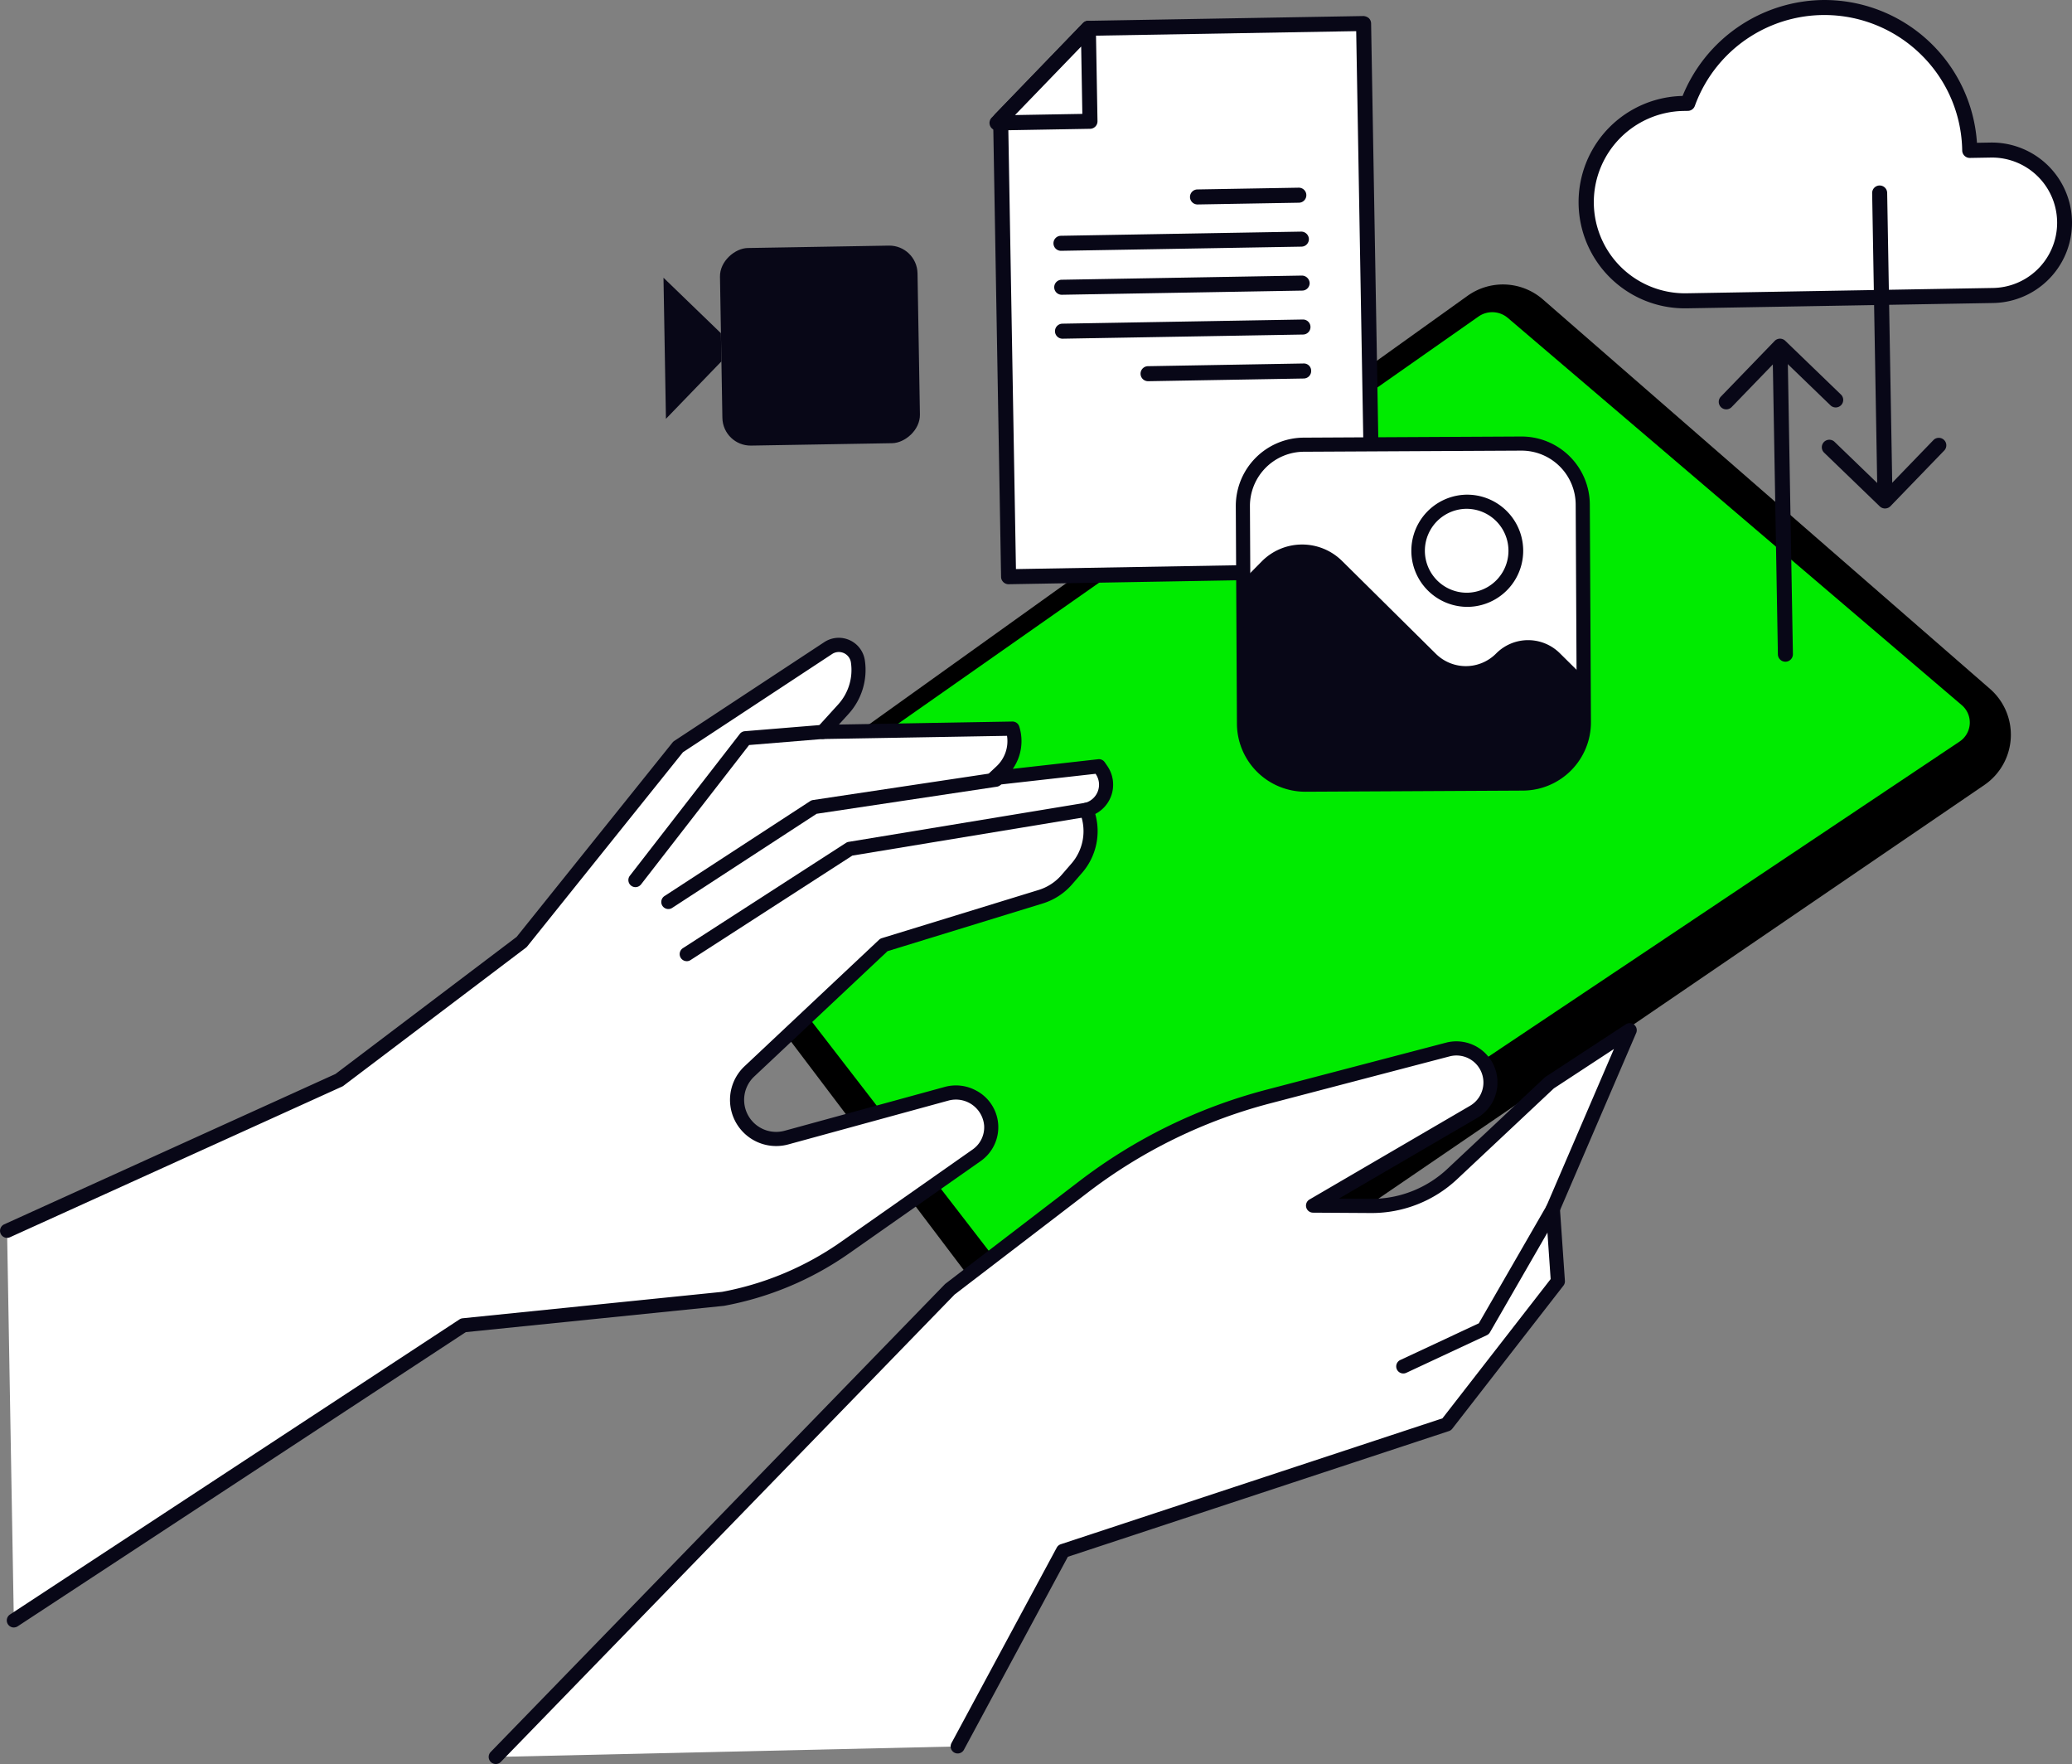 <?xml version="1.0" encoding="UTF-8"?>
<svg xmlns="http://www.w3.org/2000/svg" width="275.879" height="234.828" viewBox="0 0 275.879 234.828">
  <rect x="0" y="0" width="275.879" height="234.828" fill="#808080" stroke="none"/>
  <g id="Gruppe_132" data-name="Gruppe 132" transform="translate(0)">
    <path id="Pfad_68" data-name="Pfad 68" d="M5873.431,1192.326l115.468-78.815a8.1,8.1,0,0,0,.753-12.791l-59.537-51.851a8.1,8.1,0,0,0-10.029-.477L5819.7,1120.27a8.094,8.094,0,0,0-1.744,11.465l44.46,58.787A8.1,8.1,0,0,0,5873.431,1192.326Z" transform="translate(-5724.688 -1009.012)"></path>
    <path id="Pfad_69" data-name="Pfad 69" d="M5870.114,1186.7a3.159,3.159,0,0,0,1.711-.537l117.285-78.426a3.04,3.04,0,0,0,.295-4.863l-60.441-51.548a3.2,3.2,0,0,0-3.894-.18l-101.97,71.523a3.046,3.046,0,0,0-1.279,2.039,3,3,0,0,0,.6,2.32l45.126,58.452A3.141,3.141,0,0,0,5870.114,1186.7Z" transform="translate(-5728.211 -1009.011)" fill="#00eb00"></path>
    <g id="Gruppe_105" data-name="Gruppe 105" transform="translate(0 84.906)">
      <path id="Pfad_70" data-name="Pfad 70" d="M5937.682,1224.72l59.85-39.286,34.6-3.526a41.7,41.7,0,0,0,16.266-6.848l17.473-12.258a4.57,4.57,0,0,0-.571-7.819l-.081-.041a4.626,4.626,0,0,0-3.32-.341l-21.349,5.843a5.2,5.2,0,0,1-4.938-8.813l17.909-16.835,20.867-6.413a7.563,7.563,0,0,0,3.491-2.274l1.305-1.505a7.56,7.56,0,0,0,1.3-7.792h0a3.445,3.445,0,0,0,2.011-5.306l-.338-.488-13.941,1.572.959-.9a5.5,5.5,0,0,0,1.476-5.683h0l-25.269.438,2.741-3.015a7.788,7.788,0,0,0,1.94-6.378h0a2.566,2.566,0,0,0-3.951-1.768l-19.986,13.158-20.835,25.971L5981,1152.794l-44.219,20.058Z" transform="translate(-5935.84 -1093.917)" fill="#fff"></path>
      <path id="Pfad_71" data-name="Pfad 71" d="M5937.687,1225.662a.947.947,0,0,0,.516-.155l59.657-39.159,34.377-3.5a42.381,42.381,0,0,0,16.71-7.015l17.474-12.258a5.509,5.509,0,0,0-.688-9.428,5.634,5.634,0,0,0-4.073-.45l-21.349,5.843a4.264,4.264,0,0,1-4.045-7.22l17.75-16.686,20.657-6.349a8.492,8.492,0,0,0,3.925-2.556l1.306-1.506a8.46,8.46,0,0,0,1.769-7.853,4.386,4.386,0,0,0,1.6-6.4l-.338-.489a.932.932,0,0,0-.879-.4l-11.36,1.28a6.475,6.475,0,0,0,.856-5.642.941.941,0,0,0-.9-.656h-.017l-23.093.4,1.277-1.405a8.7,8.7,0,0,0,2.175-7.148,3.51,3.51,0,0,0-5.4-2.417l-19.985,13.159a.97.97,0,0,0-.217.2l-20.762,25.88-24.116,18.248L5936.4,1172a.94.94,0,1,0,.777,1.713l44.22-20.057a.885.885,0,0,0,.179-.106l24.293-18.382a.97.97,0,0,0,.167-.161l20.742-25.856,19.861-13.077a1.628,1.628,0,0,1,2.5,1.12,6.822,6.822,0,0,1-1.707,5.608l-2.74,3.015a.941.941,0,0,0,.7,1.575h.017l24.515-.425a4.587,4.587,0,0,1-1.383,4.042l-.96.9a.94.94,0,0,0-.21,1.08.929.929,0,0,0,.96.54l13.383-1.508.018.025a2.505,2.505,0,0,1-1.463,3.856.941.941,0,0,0-.647,1.267,6.59,6.59,0,0,1-1.137,6.822l-1.306,1.507a6.605,6.605,0,0,1-3.055,1.99l-20.867,6.413a.947.947,0,0,0-.368.214l-17.909,16.836a6.145,6.145,0,0,0,5.83,10.406l21.349-5.843a3.771,3.771,0,0,1,4.716,3.295,3.594,3.594,0,0,1-1.532,3.227l-17.473,12.258a40.472,40.472,0,0,1-15.9,6.694l-34.528,3.515a.953.953,0,0,0-.421.15l-59.849,39.287a.941.941,0,0,0,.517,1.727Z" transform="translate(-5935.844 -1093.917)" fill="#080717"></path>
    </g>
    <g id="Gruppe_106" data-name="Gruppe 106" transform="translate(83.669 96.493)">
      <path id="Pfad_72" data-name="Pfad 72" d="M5974.509,1127.109a.939.939,0,0,0,.744-.365l14.385-18.551,9.883-.81a.941.941,0,1,0-.154-1.875l-10.3.844a.933.933,0,0,0-.666.361l-14.639,18.879a.939.939,0,0,0,.167,1.319A.929.929,0,0,0,5974.509,1127.109Z" transform="translate(-5973.568 -1105.505)" fill="#080717"></path>
    </g>
    <g id="Gruppe_107" data-name="Gruppe 107" transform="translate(88.043 102.855)">
      <path id="Pfad_73" data-name="Pfad 73" d="M5951.453,1130.026a.929.929,0,0,0,.512-.153l19.232-12.529,24.013-3.606a.941.941,0,0,0-.279-1.861l-24.216,3.636a.946.946,0,0,0-.374.142l-19.4,12.642a.941.941,0,0,0,.515,1.729Z" transform="translate(-5950.51 -1111.866)" fill="#080717"></path>
    </g>
    <g id="Gruppe_108" data-name="Gruppe 108" transform="translate(90.492 106.86)">
      <path id="Pfad_74" data-name="Pfad 74" d="M5939.408,1136.969a.94.94,0,0,0,.51-.151l21.543-13.907,31.313-5.171a.941.941,0,1,0-.307-1.857l-31.5,5.2a.95.95,0,0,0-.358.138l-21.708,14.012a.942.942,0,0,0,.512,1.733Z" transform="translate(-5938.466 -1115.872)" fill="#080717"></path>
    </g>
    <g id="Gruppe_109" data-name="Gruppe 109" transform="translate(65.074 136.203)">
      <path id="Pfad_75" data-name="Pfad 75" d="M5867.06,1242.9l60.449-62.245,17.756-13.6a69.608,69.608,0,0,1,24.688-12.074l23.864-6.25a4.534,4.534,0,0,1,5.621,5.134h0a4.536,4.536,0,0,1-2.188,3.169l-21.376,12.468,7.671.05a15.768,15.768,0,0,0,10.892-4.27l12.916-12.124,10.688-7-10.231,23.791.667,9.634-14.8,19.048-51.093,16.851-14.016,26.019Z" transform="translate(-5866.119 -1145.214)" fill="#fff"></path>
      <path id="Pfad_76" data-name="Pfad 76" d="M5867.06,1243.839a.938.938,0,0,0,.675-.286l60.4-62.2,17.7-13.555a68.313,68.313,0,0,1,24.355-11.91l23.863-6.25a3.593,3.593,0,0,1,2.722,6.579L5975.4,1168.69a.941.941,0,0,0,.468,1.754l7.67.048h.111a16.628,16.628,0,0,0,11.43-4.526l12.857-12.067,8-5.245-8.994,20.919a.928.928,0,0,0-.074.437l.64,9.275-14.406,18.538-50.821,16.761a.943.943,0,0,0-.533.447l-14.016,26.02a.94.94,0,1,0,1.656.892l13.839-25.689,50.737-16.734a.931.931,0,0,0,.448-.316l14.8-19.048a.931.931,0,0,0,.195-.641l-.65-9.408,10.14-23.582a.941.941,0,0,0-1.38-1.159l-10.688,7a.916.916,0,0,0-.128.1l-12.916,12.123a14.759,14.759,0,0,1-10.143,4.016h-.1l-4.234-.027,18.407-10.738a5.475,5.475,0,0,0-4.146-10.025l-23.863,6.25a70.163,70.163,0,0,0-25.022,12.237l-17.756,13.6a1.283,1.283,0,0,0-.1.092l-60.449,62.245a.942.942,0,0,0,.675,1.6Z" transform="translate(-5866.119 -1145.214)" fill="#080717"></path>
    </g>
    <g id="Gruppe_110" data-name="Gruppe 110" transform="translate(185.9 159.994)">
      <path id="Pfad_77" data-name="Pfad 77" d="M5877.289,1191.853a.944.944,0,0,0,.4-.088l10.722-5.008a.944.944,0,0,0,.417-.383l9.2-15.958a.941.941,0,1,0-1.63-.939l-9.054,15.7-10.454,4.882a.941.941,0,0,0,.4,1.793Z" transform="translate(-5876.347 -1169.006)" fill="#080717"></path>
    </g>
    <g id="Gruppe_111" data-name="Gruppe 111" transform="translate(210.21)">
      <path id="Pfad_78" data-name="Pfad 78" d="M5822.541,1049.055a13.139,13.139,0,0,1-.456-26.273l.6-.01a19.352,19.352,0,0,1,37.544,6.264l2.765-.048a9.681,9.681,0,0,1,.336,19.359l-2.672.046Z" transform="translate(-5808.175 -1009.012)" fill="#fff"></path>
      <path id="Pfad_79" data-name="Pfad 79" d="M5822.307,1050.057l.252,0,40.79-.708a10.681,10.681,0,0,0-.37-21.359l-1.789.031a20.364,20.364,0,0,0-20.671-19.005,20.481,20.481,0,0,0-18.524,12.77,14.138,14.138,0,0,0,.312,28.273Zm40.861-20.071a8.681,8.681,0,0,1,.146,17.361l-40.79.708h0a12.137,12.137,0,0,1-12.347-11.926,12.152,12.152,0,0,1,11.926-12.347l.6-.01a1,1,0,0,0,.922-.658,18.347,18.347,0,0,1,30-6.949,18.234,18.234,0,0,1,5.6,12.889,1.011,1.011,0,0,0,1.017.982l2.766-.048Z" transform="translate(-5808.175 -1009.012)" fill="#080717"></path>
    </g>
    <g id="Gruppe_121" data-name="Gruppe 121" transform="translate(131.75 2.134)">
      <g id="Gruppe_112" data-name="Gruppe 112" transform="translate(0.48)">
        <path id="Pfad_80" data-name="Pfad 80" d="M5912.912,1012.783l36.648-.636,1.263,72.8-48.532.842-1.057-60.912Z" transform="translate(-5900.234 -1011.146)" fill="#fff"></path>
        <path id="Pfad_81" data-name="Pfad 81" d="M5902.291,1086.787h.018l48.532-.842a1,1,0,0,0,.983-1.017l-1.263-72.8a1,1,0,0,0-.306-.7,1.222,1.222,0,0,0-.712-.281l-36.649.636a1,1,0,0,0-.7.306l-11.677,12.092a1,1,0,0,0-.28.712l1.056,60.913A1,1,0,0,0,5902.291,1086.787Zm47.515-2.824-46.532.806-1.032-59.5,11.1-11.5,35.235-.61Z" transform="translate(-5900.234 -1011.146)" fill="#080717"></path>
      </g>
      <g id="Gruppe_114" data-name="Gruppe 114" transform="translate(0 0.631)">
        <g id="Gruppe_113" data-name="Gruppe 113">
          <path id="Pfad_82" data-name="Pfad 82" d="M5951.3,1025.16l-12.378.215,12.163-12.6Z" transform="translate(-5937.927 -1011.777)" fill="#fff"></path>
          <path id="Pfad_83" data-name="Pfad 83" d="M5938.926,1026.374h.018l12.378-.215a1,1,0,0,0,.982-1.017l-.215-12.382a1,1,0,0,0-1.719-.677l-12.163,12.6a1,1,0,0,0,.719,1.694Zm11.361-2.2-8.965.155,8.809-9.123Z" transform="translate(-5937.927 -1011.777)" fill="#080717"></path>
        </g>
      </g>
      <g id="Gruppe_120" data-name="Gruppe 120" transform="translate(8.524 22.851)">
        <g id="Gruppe_115" data-name="Gruppe 115" transform="translate(18.179)">
          <path id="Pfad_84" data-name="Pfad 84" d="M5924.6,1035l-13.472.234Z" transform="translate(-5910.13 -1033.997)" fill="#fff"></path>
          <path id="Pfad_85" data-name="Pfad 85" d="M5911.13,1036.23h.017l13.473-.233a1,1,0,0,0-.018-2h-.018l-13.472.233a1,1,0,0,0,.018,2Z" transform="translate(-5910.13 -1033.997)" fill="#080717"></path>
        </g>
        <g id="Gruppe_116" data-name="Gruppe 116" transform="translate(0 5.849)">
          <path id="Pfad_86" data-name="Pfad 86" d="M5942.781,1040.845l-32,.555Z" transform="translate(-5909.784 -1039.846)" fill="#fff"></path>
          <path id="Pfad_87" data-name="Pfad 87" d="M5910.784,1042.4h.017l32-.554a1,1,0,0,0,.983-1.018,1.021,1.021,0,0,0-1.018-.982l-32,.554a1,1,0,0,0,.018,2Z" transform="translate(-5909.784 -1039.846)" fill="#080717"></path>
        </g>
        <g id="Gruppe_117" data-name="Gruppe 117" transform="translate(0.101 11.7)">
          <path id="Pfad_88" data-name="Pfad 88" d="M5942.68,1046.7l-32,.555Z" transform="translate(-5909.681 -1045.697)" fill="#fff"></path>
          <path id="Pfad_89" data-name="Pfad 89" d="M5910.682,1048.252h.018l32-.555a1,1,0,0,0,.982-1.017,1.046,1.046,0,0,0-1.017-.983l-32,.555a1,1,0,0,0,.017,2Z" transform="translate(-5909.682 -1045.697)" fill="#080717"></path>
        </g>
        <g id="Gruppe_118" data-name="Gruppe 118" transform="translate(0.203 17.552)">
          <path id="Pfad_90" data-name="Pfad 90" d="M5942.578,1052.548l-32,.556Z" transform="translate(-5909.58 -1051.549)" fill="#fff"></path>
          <path id="Pfad_91" data-name="Pfad 91" d="M5910.58,1054.1h.017l32-.554a1,1,0,0,0-.017-2h-.018l-32,.554a1,1,0,0,0,.018,2Z" transform="translate(-5909.58 -1051.549)" fill="#080717"></path>
        </g>
        <g id="Gruppe_119" data-name="Gruppe 119" transform="translate(11.595 23.402)">
          <path id="Pfad_92" data-name="Pfad 92" d="M5931.186,1058.4l-20.708.359Z" transform="translate(-5909.478 -1057.399)" fill="#fff"></path>
          <path id="Pfad_93" data-name="Pfad 93" d="M5910.478,1059.76h.018l20.707-.36a1,1,0,0,0,.983-1.017.97.97,0,0,0-1.018-.983l-20.707.36a1,1,0,0,0,.017,2Z" transform="translate(-5909.478 -1057.399)" fill="#080717"></path>
        </g>
      </g>
    </g>
    <g id="Gruppe_122" data-name="Gruppe 122" transform="translate(88.341 32.628)">
      <rect id="Rechteck_44" data-name="Rechteck 44" width="26.302" height="26.302" rx="3.757" transform="matrix(-0.017, -1, 1, -0.017, 7.905, 26.754)" fill="#080717"></rect>
      <path id="Pfad_94" data-name="Pfad 94" d="M5995.713,1057.123l-7.384,7.644-.326-18.784,7.644,7.383Z" transform="translate(-5988.003 -1041.64)" fill="#080717"></path>
    </g>
    <g id="Gruppe_125" data-name="Gruppe 125" transform="translate(164.542 58.11)">
      <g id="Gruppe_123" data-name="Gruppe 123">
        <rect id="Rechteck_45" data-name="Rechteck 45" width="45.255" height="45.255" rx="8.151" transform="translate(46.389 46.153) rotate(179.702)" fill="#fff"></rect>
        <path id="Pfad_95" data-name="Pfad 95" d="M5881.467,1114.409h.048l28.953-.15a9.1,9.1,0,0,0,9.044-9.139l-.15-28.953a9.092,9.092,0,0,0-9.09-9.045h-.049l-28.953.15a9.1,9.1,0,0,0-9.045,9.14l.151,28.953A9.1,9.1,0,0,0,5881.467,1114.409ZM5910.272,1069a7.213,7.213,0,0,1,7.208,7.173l.15,28.953a7.219,7.219,0,0,1-7.171,7.247l-28.953.149h-.039a7.219,7.219,0,0,1-7.209-7.172l-.15-28.953a7.219,7.219,0,0,1,7.172-7.248l28.953-.149Z" transform="translate(-5872.225 -1067.122)" fill="#080717"></path>
      </g>
      <g id="Gruppe_124" data-name="Gruppe 124" transform="translate(23.312 7.741)">
        <path id="Pfad_96" data-name="Pfad 96" d="M5882.207,1082.365a6.526,6.526,0,1,0,6.493-6.56A6.527,6.527,0,0,0,5882.207,1082.365Z" transform="translate(-5881.267 -1074.863)" fill="#fff"></path>
        <path id="Pfad_97" data-name="Pfad 97" d="M5888.732,1089.8h.041a7.468,7.468,0,0,0-.038-14.936h-.041a7.468,7.468,0,0,0,.038,14.935Zm0-13.054a5.586,5.586,0,0,1,.029,11.171h-.031a5.586,5.586,0,0,1-.028-11.172Z" transform="translate(-5881.267 -1074.863)" fill="#080717"></path>
      </g>
      <path id="Pfad_98" data-name="Pfad 98" d="M5918.52,1106.147l-.037-7.036-3.181-3.148a5.991,5.991,0,0,0-8.473.044h0a5.673,5.673,0,0,1-8.022.042l-12.492-12.363a7.555,7.555,0,0,0-10.686.055l-2.468,2.495.1,20.147a7.128,7.128,0,0,0,7.166,7.09l31-.161A7.128,7.128,0,0,0,5918.52,1106.147Z" transform="translate(-5872.167 -1067.122)" fill="#080717"></path>
    </g>
    <g id="Gruppe_128" data-name="Gruppe 128" transform="translate(242.569 24.692)">
      <g id="Gruppe_126" data-name="Gruppe 126" transform="translate(0 33.596)">
        <path id="Pfad_99" data-name="Pfad 99" d="M5833.328,1076.7a1,1,0,0,0,.719-.3l7.158-7.407a1,1,0,1,0-1.438-1.39l-6.464,6.689-6.695-6.461a1,1,0,0,0-1.389,1.439l7.414,7.155A1,1,0,0,0,5833.328,1076.7Z" transform="translate(-5824.913 -1067.299)" fill="#080717"></path>
      </g>
      <g id="Gruppe_127" data-name="Gruppe 127" transform="translate(6.7)">
        <path id="Pfad_100" data-name="Pfad 100" d="M5833.785,1074.726h.017a1,1,0,0,0,.983-1.018l-.679-39.022a1,1,0,1,0-2,.036l.679,39.021A1,1,0,0,0,5833.785,1074.726Z" transform="translate(-5832.105 -1033.703)" fill="#080717"></path>
      </g>
    </g>
    <g id="Gruppe_131" data-name="Gruppe 131" transform="translate(228.846 45.086)">
      <g id="Gruppe_129" data-name="Gruppe 129">
        <path id="Pfad_101" data-name="Pfad 101" d="M5839.638,1063.505a1,1,0,0,0,.719-.305l6.464-6.689,6.694,6.461a1,1,0,0,0,1.389-1.44l-7.413-7.155a1,1,0,0,0-1.414.024l-7.158,7.409a1,1,0,0,0,.719,1.695Z" transform="translate(-5838.638 -1054.097)" fill="#080717"></path>
      </g>
      <g id="Gruppe_130" data-name="Gruppe 130" transform="translate(7.192 1.979)">
        <path id="Pfad_102" data-name="Pfad 102" d="M5847.017,1097.1h.018a1,1,0,0,0,.982-1.018l-.68-39.021a1.012,1.012,0,0,0-1.017-.983,1,1,0,0,0-.983,1.018l.68,39.021A1,1,0,0,0,5847.017,1097.1Z" transform="translate(-5845.336 -1056.076)" fill="#080717"></path>
      </g>
    </g>
  </g>
</svg>
